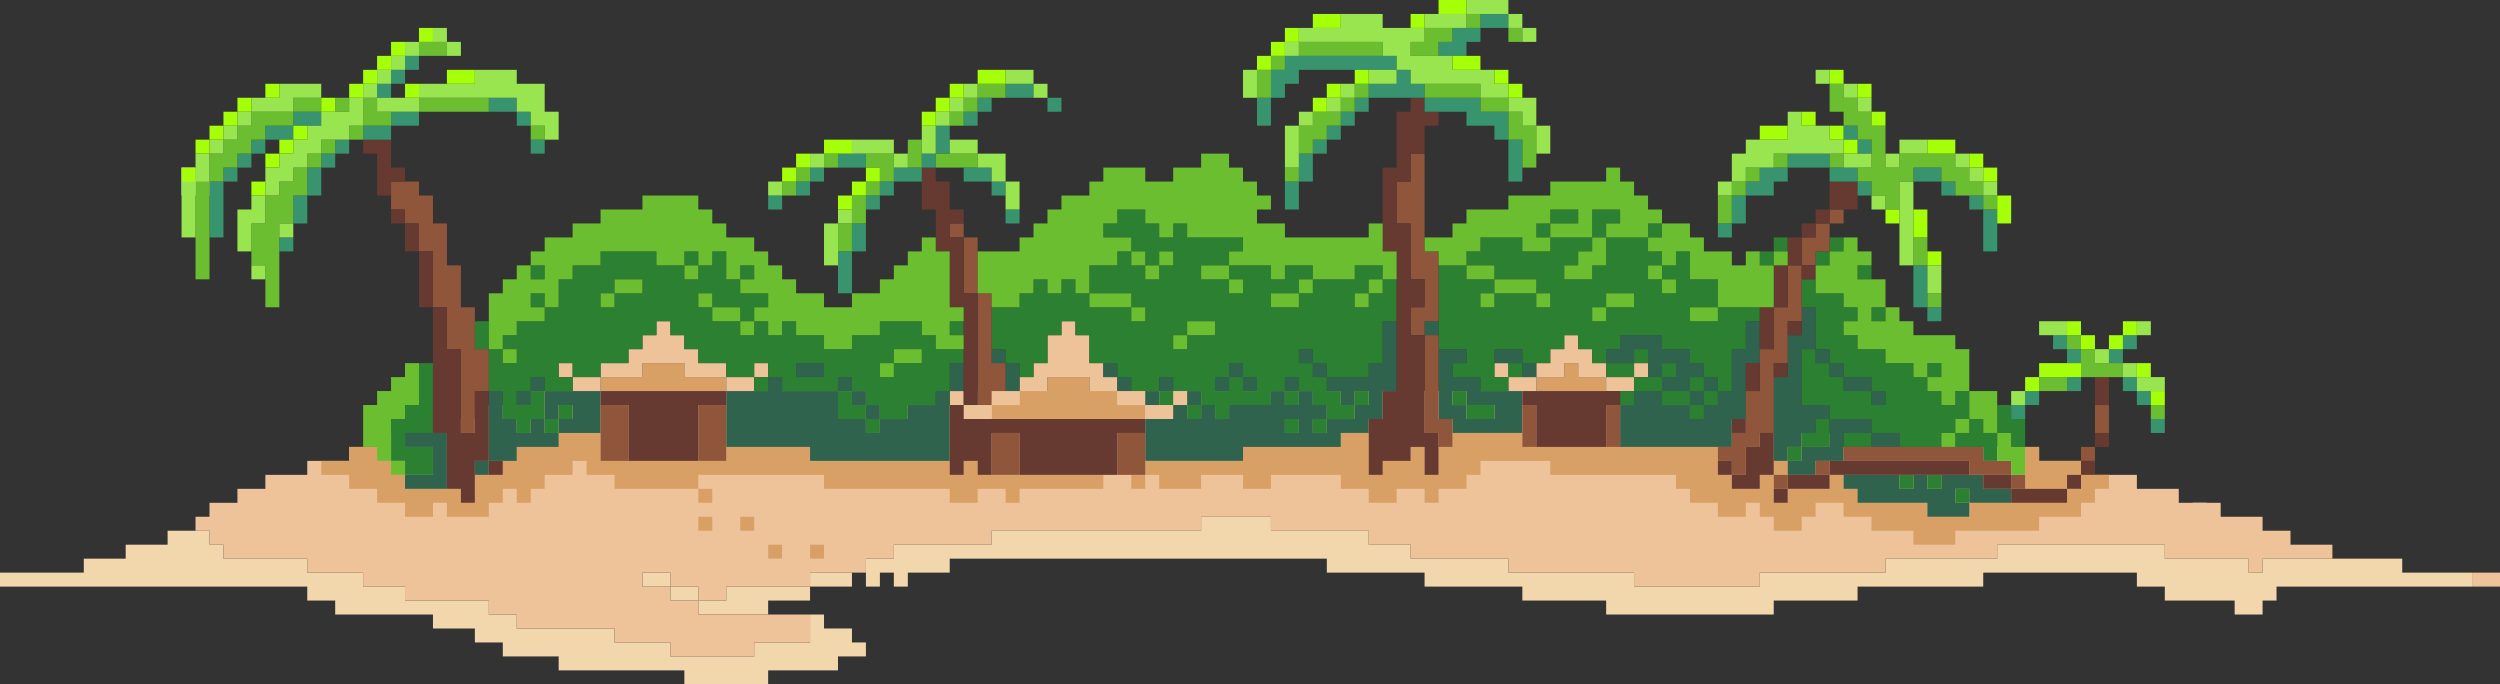 <svg id="b99c3933-4fa7-4499-98c5-b3b7afc32246" data-name="Lager 1" xmlns="http://www.w3.org/2000/svg" viewBox="0 0 179 49"><rect x="0" y="0" width="179" height="49" fill="#333333" stroke="none"/><defs><style>.bbfe2d31-8d7a-43f1-84e0-12f3c2088605{fill:#f5f5f5;}.ece03221-8465-436a-b35c-cef4a59716dc{fill:#fff;}.be7dafcf-05a3-487e-b935-1e4a56b34aa4{fill:#59c5ff;}.b000dfe1-abd7-41be-952e-a929fa47f0cc{fill:#f2d6ac;}.a8a12b8c-b27f-4405-be6f-383934d85180{fill:#eec39a;}.b1485518-b87c-4e29-a443-979311e874e2{fill:#d9a066;}.bb0901eb-b037-4d3a-84cd-32a6362a9f33{fill:#2f634d;}.a8fb3da1-7623-484b-ac12-c835b7625e03{fill:#2b8032;}.f91fd21f-5299-445f-840b-04afe3755d0a{fill:#8f563b;}.bc593d90-e7ed-4d78-ad05-82b628c4134c{fill:#663931;}.b6507620-9813-4c84-9a00-de7558ed7fbb{fill:#37946e;}.b3116ee2-da81-4948-b896-aadabbcc28d8{fill:#6abe30;}.bb8c5a71-f07a-46e1-b493-5b776344cd19{fill:#99e550;}.bf13d2af-485c-45ee-be24-ea7f7b4ad6c3{fill:#a4ff08;}</style></defs><rect class="bbfe2d31-8d7a-43f1-84e0-12f3c2088605" x="27" y="31" width="2" height="1"/><rect class="bbfe2d31-8d7a-43f1-84e0-12f3c2088605" x="27" y="29" width="1" height="1"/><rect class="bbfe2d31-8d7a-43f1-84e0-12f3c2088605" x="14" y="13" width="1" height="1"/><rect class="bbfe2d31-8d7a-43f1-84e0-12f3c2088605" x="13" y="12" width="1" height="1"/><rect class="ece03221-8465-436a-b35c-cef4a59716dc" x="157" y="36" width="1" height="1"/><rect class="ece03221-8465-436a-b35c-cef4a59716dc" x="27" y="32" width="2" height="1"/><rect class="ece03221-8465-436a-b35c-cef4a59716dc" x="13" y="13" width="1" height="1"/><rect class="be7dafcf-05a3-487e-b935-1e4a56b34aa4" x="156" y="38" width="2" height="1"/><polyline class="b000dfe1-abd7-41be-952e-a929fa47f0cc" points="61 45 59 45 59 44 58 44 58 46 54 46 54 47 48 47 48 46 44 46 44 45 37 45 37 44 35 44 35 43 29 43 29 42 26 42 26 41 22 41 22 40 16 40 16 39 15 39 15 38 12 38 12 39 9 39 9 40 6 40 6 41 0 41 0 42 22 42 22 43 24 43 24 44 31 44 31 45 34 45 34 46 36 46 36 47 40 47 40 48 49 48 49 49 55 49 55 48 60 48 60 47 62 47 62 46 61 46 61 45"/><polyline class="b000dfe1-abd7-41be-952e-a929fa47f0cc" points="55 44 55 43 58 43 58 42 52 42 52 43 50 43 50 44 55 44"/><rect class="b000dfe1-abd7-41be-952e-a929fa47f0cc" x="48" y="42" width="2" height="1"/><polyline class="b000dfe1-abd7-41be-952e-a929fa47f0cc" points="172 41 172 40 162 40 162 41 161 41 161 40 155 40 155 39 143 39 143 40 135 40 135 41 126 41 126 42 117 42 117 41 108 41 108 40 101 40 101 39 98 39 98 38 91 38 91 37 86 37 86 38 71 38 71 39 64 39 64 40 62 40 62 42 63 42 63 41 64 41 64 42 65 42 65 41 68 41 68 40 95 40 95 41 102 41 102 42 109 42 109 43 115 43 115 44 127 44 127 43 133 43 133 42 142 42 142 41 153 41 153 42 155 42 155 43 160 43 160 44 162 44 162 43 163 43 163 42 177 42 177 41 172 41"/><rect class="b000dfe1-abd7-41be-952e-a929fa47f0cc" x="58" y="41" width="3" height="1"/><rect class="b000dfe1-abd7-41be-952e-a929fa47f0cc" x="46" y="41" width="2" height="1"/><rect class="a8a12b8c-b27f-4405-be6f-383934d85180" x="177" y="41" width="2" height="1"/><polyline class="a8a12b8c-b27f-4405-be6f-383934d85180" points="164 39 164 38 162 38 162 37 159 37 159 36 156 36 156 35 153 35 153 34 150 34 150 33 146 33 146 32 131 32 131 31 125 31 125 30 121 30 121 29 115 29 115 28 70 28 70 29 62 29 62 28 38 28 38 29 34 29 34 30 31 30 31 31 28 31 28 32 25 32 25 33 22 33 22 34 19 34 19 35 17 35 17 36 15 36 15 37 14 37 14 38 15 38 15 39 16 39 16 40 22 40 22 41 26 41 26 42 29 42 29 43 35 43 35 44 37 44 37 45 44 45 44 46 48 46 48 47 54 47 54 46 58 46 58 44 50 44 50 43 48 43 48 42 46 42 46 41 48 41 48 42 50 42 50 43 52 43 52 42 58 42 58 41 62 41 62 40 64 40 64 39 71 39 71 38 86 38 86 37 91 37 91 38 98 38 98 39 101 39 101 40 108 40 108 41 117 41 117 42 126 42 126 41 135 41 135 40 143 40 143 39 155 39 155 40 161 40 161 41 162 41 162 40 167 40 167 39 164 39"/><rect class="b1485518-b87c-4e29-a443-979311e874e2" x="58" y="39" width="1" height="1"/><rect class="b1485518-b87c-4e29-a443-979311e874e2" x="55" y="39" width="1" height="1"/><rect class="b1485518-b87c-4e29-a443-979311e874e2" x="53" y="37" width="1" height="1"/><rect class="b1485518-b87c-4e29-a443-979311e874e2" x="50" y="37" width="1" height="1"/><rect class="b1485518-b87c-4e29-a443-979311e874e2" x="50" y="35" width="1" height="1"/><polyline class="b1485518-b87c-4e29-a443-979311e874e2" points="149 34 149 35 148 35 148 36 141 36 141 37 138 37 138 36 133 36 133 35 132 35 132 34 131 34 131 35 128 35 128 36 127 36 127 34 126 34 126 35 124 35 124 34 123 34 123 32 109 32 109 31 104 31 104 32 103 32 103 34 102 34 102 32 101 32 101 33 99 33 99 34 98 34 98 31 96 31 96 32 89 32 89 33 82 33 82 34 83 34 83 35 86 35 86 34 89 34 89 35 91 35 91 34 96 34 96 35 98 35 98 36 100 36 100 35 102 35 102 36 103 36 103 35 105 35 105 34 106 34 106 33 111 33 111 34 120 34 120 35 121 35 121 36 123 36 123 37 125 37 125 36 126 36 126 37 127 37 127 38 129 38 129 37 130 37 130 36 132 36 132 37 134 37 134 38 137 38 137 39 140 39 140 38 146 38 146 37 149 37 149 36 150 36 150 35 151 35 151 34 149 34"/><rect class="b1485518-b87c-4e29-a443-979311e874e2" x="81" y="34" width="1" height="1"/><polyline class="b1485518-b87c-4e29-a443-979311e874e2" points="70 34 70 33 69 33 69 34 68 34 68 33 58 33 58 32 52 32 52 33 43 33 43 31 40 31 40 32 37 32 37 33 36 33 36 34 34 34 34 36 33 36 33 35 29 35 29 34 28 34 28 33 27 33 27 32 25 32 25 33 23 33 23 34 25 34 25 35 27 35 27 36 29 36 29 37 31 37 31 36 32 36 32 37 35 37 35 36 36 36 36 35 37 35 37 36 38 36 38 35 39 35 39 34 41 34 41 33 42 33 42 34 44 34 44 35 50 35 50 34 59 34 59 35 68 35 68 36 70 36 70 35 72 35 72 36 73 36 73 35 79 35 79 34 70 34"/><polyline class="b1485518-b87c-4e29-a443-979311e874e2" points="149 34 149 33 146 33 146 32 145 32 145 35 148 35 148 34 149 34"/><rect class="b1485518-b87c-4e29-a443-979311e874e2" x="127" y="33" width="1" height="1"/><polyline class="b1485518-b87c-4e29-a443-979311e874e2" points="82 30 82 29 80 29 80 28 78 28 78 27 75 27 75 28 73 28 73 29 71 29 71 30 82 30"/><polyline class="b1485518-b87c-4e29-a443-979311e874e2" points="115 28 115 27 113 27 113 26 112 26 112 27 110 27 110 28 115 28"/><polyline class="b1485518-b87c-4e29-a443-979311e874e2" points="52 28 52 27 49 27 49 26 46 26 46 27 43 27 43 28 52 28"/><rect class="a8a12b8c-b27f-4405-be6f-383934d85180" x="82" y="29" width="2" height="1"/><rect class="a8a12b8c-b27f-4405-be6f-383934d85180" x="69" y="29" width="2" height="1"/><rect class="a8a12b8c-b27f-4405-be6f-383934d85180" x="84" y="28" width="1" height="1"/><rect class="a8a12b8c-b27f-4405-be6f-383934d85180" x="80" y="28" width="2" height="1"/><rect class="a8a12b8c-b27f-4405-be6f-383934d85180" x="71" y="28" width="2" height="1"/><rect class="a8a12b8c-b27f-4405-be6f-383934d85180" x="68" y="28" width="1" height="1"/><rect class="a8a12b8c-b27f-4405-be6f-383934d85180" x="115" y="27" width="2" height="1"/><rect class="a8a12b8c-b27f-4405-be6f-383934d85180" x="108" y="27" width="2" height="1"/><polyline class="a8a12b8c-b27f-4405-be6f-383934d85180" points="79 27 79 26 78 26 78 24 77 24 77 23 76 23 76 24 75 24 75 26 74 26 74 27 73 27 73 28 75 28 75 27 78 27 78 28 80 28 80 27 79 27"/><rect class="a8a12b8c-b27f-4405-be6f-383934d85180" x="52" y="27" width="2" height="1"/><rect class="a8a12b8c-b27f-4405-be6f-383934d85180" x="41" y="27" width="2" height="1"/><rect class="a8a12b8c-b27f-4405-be6f-383934d85180" x="117" y="26" width="1" height="1"/><polyline class="a8a12b8c-b27f-4405-be6f-383934d85180" points="114 26 114 25 113 25 113 24 112 24 112 25 111 25 111 26 110 26 110 27 112 27 112 26 113 26 113 27 115 27 115 26 114 26"/><rect class="a8a12b8c-b27f-4405-be6f-383934d85180" x="107" y="26" width="1" height="1"/><rect class="a8a12b8c-b27f-4405-be6f-383934d85180" x="54" y="26" width="1" height="1"/><polyline class="a8a12b8c-b27f-4405-be6f-383934d85180" points="50 26 50 25 49 25 49 24 48 24 48 23 47 23 47 24 46 24 46 25 45 25 45 26 43 26 43 27 46 27 46 26 49 26 49 27 52 27 52 26 50 26"/><rect class="a8a12b8c-b27f-4405-be6f-383934d85180" x="40" y="26" width="1" height="1"/><polyline class="bb0901eb-b037-4d3a-84cd-32a6362a9f33" points="142 35 142 34 139 34 139 35 138 35 138 34 137 34 137 35 136 35 136 34 132 34 132 35 133 35 133 36 138 36 138 37 141 37 141 36 140 36 140 35 141 35 141 36 144 36 144 35 142 35"/><rect class="bb0901eb-b037-4d3a-84cd-32a6362a9f33" x="34" y="33" width="1" height="1"/><polyline class="bb0901eb-b037-4d3a-84cd-32a6362a9f33" points="132 31 134 31 134 30 131 30 131 32 129 32 129 33 128 33 128 34 130 34 130 33 132 33 132 31"/><rect class="bb0901eb-b037-4d3a-84cd-32a6362a9f33" x="134" y="31" width="2" height="1"/><polyline class="bb0901eb-b037-4d3a-84cd-32a6362a9f33" points="129 32 129 31 130 31 130 30 131 30 131 29 129 29 129 25 130 25 130 22 129 22 129 24 128 24 128 27 127 27 127 33 128 33 128 32 129 32"/><polyline class="bb0901eb-b037-4d3a-84cd-32a6362a9f33" points="29 31 29 32 31 32 31 34 29 34 29 35 32 35 32 31 29 31"/><polyline class="bb0901eb-b037-4d3a-84cd-32a6362a9f33" points="39 30 38 30 38 31 37 31 37 30 36 30 36 28 35 28 35 33 37 33 37 32 40 32 40 31 39 31 39 30"/><rect class="bb0901eb-b037-4d3a-84cd-32a6362a9f33" x="62" y="29" width="1" height="1"/><rect class="bb0901eb-b037-4d3a-84cd-32a6362a9f33" x="134" y="28" width="1" height="1"/><rect class="bb0901eb-b037-4d3a-84cd-32a6362a9f33" x="121" y="28" width="1" height="1"/><path class="bb0901eb-b037-4d3a-84cd-32a6362a9f33" d="M108.13,29.91v-1h-2v-1h1v-1h-2v5h1v1h5v-3h-3m-1,2v-1h-1v-1h1v1h2v1Z" transform="translate(-2.13 -1.91)"/><rect class="bb0901eb-b037-4d3a-84cd-32a6362a9f33" x="85" y="28" width="1" height="1"/><rect class="bb0901eb-b037-4d3a-84cd-32a6362a9f33" x="82" y="28" width="1" height="1"/><polyline class="bb0901eb-b037-4d3a-84cd-32a6362a9f33" points="67 29 65 29 65 30 63 30 63 31 62 31 62 30 60 30 60 28 56 28 56 27 55 27 55 28 52 28 52 32 58 32 58 33 68 33 68 28 67 28 67 29"/><rect class="bb0901eb-b037-4d3a-84cd-32a6362a9f33" x="61" y="28" width="1" height="1"/><polyline class="bb0901eb-b037-4d3a-84cd-32a6362a9f33" points="39 28 39 30 40 30 40 29 41 29 41 30 40 30 40 31 43 31 43 28 39 28"/><rect class="bb0901eb-b037-4d3a-84cd-32a6362a9f33" x="37" y="28" width="1" height="1"/><rect class="bb0901eb-b037-4d3a-84cd-32a6362a9f33" x="132" y="27" width="2" height="1"/><rect class="bb0901eb-b037-4d3a-84cd-32a6362a9f33" x="122" y="27" width="1" height="1"/><polyline class="bb0901eb-b037-4d3a-84cd-32a6362a9f33" points="121 28 121 27 122 27 122 26 121 26 121 25 119 25 119 24 116 24 116 25 115 25 115 26 117 26 117 25 118 25 118 27 119 27 119 26 120 26 120 27 119 27 119 28 121 28"/><rect class="bb0901eb-b037-4d3a-84cd-32a6362a9f33" x="92" y="27" width="1" height="1"/><rect class="bb0901eb-b037-4d3a-84cd-32a6362a9f33" x="89" y="27" width="1" height="1"/><rect class="bb0901eb-b037-4d3a-84cd-32a6362a9f33" x="87" y="27" width="1" height="1"/><rect class="bb0901eb-b037-4d3a-84cd-32a6362a9f33" x="83" y="27" width="1" height="1"/><rect class="bb0901eb-b037-4d3a-84cd-32a6362a9f33" x="80" y="27" width="1" height="1"/><rect class="bb0901eb-b037-4d3a-84cd-32a6362a9f33" x="60" y="27" width="1" height="1"/><rect class="bb0901eb-b037-4d3a-84cd-32a6362a9f33" x="38" y="27" width="1" height="1"/><rect class="bb0901eb-b037-4d3a-84cd-32a6362a9f33" x="131" y="26" width="1" height="1"/><rect class="bb0901eb-b037-4d3a-84cd-32a6362a9f33" x="109" y="26" width="1" height="1"/><rect class="bb0901eb-b037-4d3a-84cd-32a6362a9f33" x="94" y="26" width="1" height="1"/><rect class="bb0901eb-b037-4d3a-84cd-32a6362a9f33" x="88" y="26" width="1" height="1"/><rect class="bb0901eb-b037-4d3a-84cd-32a6362a9f33" x="79" y="26" width="1" height="1"/><rect class="bb0901eb-b037-4d3a-84cd-32a6362a9f33" x="72" y="26" width="1" height="2"/><rect class="bb0901eb-b037-4d3a-84cd-32a6362a9f33" x="68" y="26" width="1" height="2"/><rect class="bb0901eb-b037-4d3a-84cd-32a6362a9f33" x="57" y="26" width="2" height="1"/><rect class="bb0901eb-b037-4d3a-84cd-32a6362a9f33" x="130" y="25" width="1" height="1"/><rect class="bb0901eb-b037-4d3a-84cd-32a6362a9f33" x="107" y="25" width="2" height="1"/><rect class="bb0901eb-b037-4d3a-84cd-32a6362a9f33" x="93" y="25" width="1" height="1"/><rect class="bb0901eb-b037-4d3a-84cd-32a6362a9f33" x="71" y="25" width="1" height="1"/><polyline class="bb0901eb-b037-4d3a-84cd-32a6362a9f33" points="125 25 124 25 124 28 123 28 123 29 122 29 122 30 121 30 121 29 119 29 119 28 117 28 117 29 116 29 116 32 124 32 124 30 125 30 125 26 126 26 126 23 125 23 125 25"/><rect class="bb0901eb-b037-4d3a-84cd-32a6362a9f33" x="102" y="23" width="1" height="1"/><path class="bb0901eb-b037-4d3a-84cd-32a6362a9f33" d="M101.13,27.91h-1v1h-3v1h1v1h1v-1h1v1h-1v1h-2v1h-1v-1h1v-1h-1v-1h-1v1h-1v-1h-1v1h-3v1h-1v-1h-1v1h-1v-1h-1v1h-2v3h7v-1h7v-1h2v-1h1v-2h1v-5h-1v3m-7,4h1v1h-1Z" transform="translate(-2.13 -1.91)"/><rect class="a8fb3da1-7623-484b-ac12-c835b7625e03" x="140" y="35" width="1" height="1"/><rect class="a8fb3da1-7623-484b-ac12-c835b7625e03" x="138" y="34" width="1" height="1"/><rect class="a8fb3da1-7623-484b-ac12-c835b7625e03" x="136" y="34" width="1" height="1"/><rect class="a8fb3da1-7623-484b-ac12-c835b7625e03" x="128" y="32" width="1" height="1"/><rect class="a8fb3da1-7623-484b-ac12-c835b7625e03" x="132" y="31" width="2" height="1"/><polyline class="a8fb3da1-7623-484b-ac12-c835b7625e03" points="144 30 144 29 143 29 143 31 144 31 144 32 145 32 145 30 144 30"/><polyline class="a8fb3da1-7623-484b-ac12-c835b7625e03" points="142 30 141 30 141 31 140 31 140 32 142 32 142 33 143 33 143 31 142 31 142 30"/><polyline class="a8fb3da1-7623-484b-ac12-c835b7625e03" points="130 31 129 31 129 32 131 32 131 30 130 30 130 31"/><rect class="a8fb3da1-7623-484b-ac12-c835b7625e03" x="94" y="30" width="1" height="1"/><rect class="a8fb3da1-7623-484b-ac12-c835b7625e03" x="92" y="30" width="1" height="1"/><rect class="a8fb3da1-7623-484b-ac12-c835b7625e03" x="62" y="30" width="1" height="1"/><rect class="a8fb3da1-7623-484b-ac12-c835b7625e03" x="39" y="30" width="1" height="1"/><polyline class="a8fb3da1-7623-484b-ac12-c835b7625e03" points="141 30 141 28 140 28 140 29 139 29 139 28 138 28 138 27 137 27 137 26 135 26 135 25 133 25 133 24 132 24 132 23 133 23 133 22 132 22 132 21 130 21 130 20 129 20 129 22 130 22 130 25 131 25 131 26 132 26 132 27 134 27 134 28 135 28 135 29 134 29 134 28 132 28 132 27 131 27 131 26 130 26 130 25 129 25 129 29 131 29 131 30 134 30 134 31 136 31 136 32 139 32 139 31 140 31 140 30 141 30"/><rect class="a8fb3da1-7623-484b-ac12-c835b7625e03" x="121" y="29" width="1" height="1"/><rect class="a8fb3da1-7623-484b-ac12-c835b7625e03" x="105" y="29" width="2" height="1"/><rect class="a8fb3da1-7623-484b-ac12-c835b7625e03" x="85" y="29" width="1" height="1"/><polyline class="a8fb3da1-7623-484b-ac12-c835b7625e03" points="61 29 61 28 60 28 60 30 62 30 62 29 61 29"/><rect class="a8fb3da1-7623-484b-ac12-c835b7625e03" x="40" y="29" width="1" height="1"/><rect class="a8fb3da1-7623-484b-ac12-c835b7625e03" x="122" y="28" width="1" height="1"/><rect class="a8fb3da1-7623-484b-ac12-c835b7625e03" x="119" y="28" width="2" height="1"/><rect class="a8fb3da1-7623-484b-ac12-c835b7625e03" x="116" y="28" width="1" height="1"/><rect class="a8fb3da1-7623-484b-ac12-c835b7625e03" x="104" y="28" width="1" height="1"/><rect class="a8fb3da1-7623-484b-ac12-c835b7625e03" x="97" y="28" width="1" height="1"/><rect class="a8fb3da1-7623-484b-ac12-c835b7625e03" x="92" y="28" width="1" height="1"/><rect class="a8fb3da1-7623-484b-ac12-c835b7625e03" x="83" y="28" width="1" height="1"/><rect class="a8fb3da1-7623-484b-ac12-c835b7625e03" x="121" y="27" width="1" height="1"/><rect class="a8fb3da1-7623-484b-ac12-c835b7625e03" x="117" y="27" width="2" height="1"/><rect class="a8fb3da1-7623-484b-ac12-c835b7625e03" x="54" y="27" width="1" height="1"/><rect class="a8fb3da1-7623-484b-ac12-c835b7625e03" x="138" y="26" width="1" height="1"/><rect class="a8fb3da1-7623-484b-ac12-c835b7625e03" x="119" y="26" width="1" height="1"/><rect class="a8fb3da1-7623-484b-ac12-c835b7625e03" x="115" y="26" width="2" height="1"/><rect class="a8fb3da1-7623-484b-ac12-c835b7625e03" x="108" y="26" width="1" height="1"/><polyline class="a8fb3da1-7623-484b-ac12-c835b7625e03" points="30 29 29 29 29 30 28 30 28 33 29 33 29 34 31 34 31 32 29 32 29 31 31 31 31 26 30 26 30 29"/><rect class="a8fb3da1-7623-484b-ac12-c835b7625e03" x="117" y="25" width="1" height="1"/><path class="a8fb3da1-7623-484b-ac12-c835b7625e03" d="M69.13,26.91v-1h-1v-1h-3v1h-2v1h-2v-1h-2v-1h-1v1h-1v-1h-1v1h-1v-1h-2v-1h-1v-1h1v1h2v1h1v-1h1v-1h-2v-1h-1v-2h-1v1h-1v1h-1v-1h-2v-1h-4v1h-2v1h-1v2h-1v1h-2v1h-1v1h1v1h-1v-1h-1v3h1v2h1v1h1v-1h1v-2h-1v1h-1v-1h1v-1h1v1h2v-1h-1v-1h1v1h2v-1h2v-1h1v-1h1v-1h1v1h1v1h1v1h2v1h2v-1h1v1h1v1h4v-1h1v1h1v1h1v1h2v-1h2v-1h1v-2h1v-1h-2m-1,1h-2v1h-1v-1h1v-1h2Zm-22-5v1h-1v-1h1v-1h2v1Zm13,5h2v1h-2Z" transform="translate(-2.13 -1.91)"/><rect class="a8fb3da1-7623-484b-ac12-c835b7625e03" x="68" y="23" width="1" height="1"/><rect class="a8fb3da1-7623-484b-ac12-c835b7625e03" x="34" y="23" width="1" height="2"/><rect class="a8fb3da1-7623-484b-ac12-c835b7625e03" x="134" y="22" width="1" height="1"/><path class="a8fb3da1-7623-484b-ac12-c835b7625e03" d="M125.13,23.91v1h-2v-1h2v-2h-2v-2h-1v1h-1v1h1v1h-1v-1h-1v-1h1v-1h-1v-1h-3v2h-1v1h-2v-1h1v-1h1v-1h-3v1h-2v-1h-3v1h-1v1h2v1h3v1h1v1h-1v-1h-3v1h-1v-1h1v-1h-2v-1h-2v6h2v1h-1v1h2v1h2v-1h-1v-2h2v1h2v-1h1v-1h1v1h1v1h1v-1h1v-1h3v1h2v1h1v1h1v1h1v-3h1v-2h1v-1h-3m-8,1h-1v-1h1v-1h2v1h-2Z" transform="translate(-2.13 -1.91)"/><rect class="a8fb3da1-7623-484b-ac12-c835b7625e03" x="38" y="21" width="1" height="1"/><path class="a8fb3da1-7623-484b-ac12-c835b7625e03" d="M101.13,22.91h-1v1h-1v-1h1v-1h1v-1h-2v1h-3v1h-1v1h-2v-1h2v-1h1v-1h-2v1h-1v-1h-3v1h1v1h-1v-1h-2v-1h2v-1h1v-1h-4v-1h-1v1h-1v-1h-1v-1h-2v1h-1v1h2v1h1v1h1v-1h1v1h-1v1h-1v-1h-1v-1h-1v1h-2v2h3v1h1v1h-1v-1h-3v-1h-1v-1h-1v1h-1v-1h-1v1h-1v1h-2v3h1v1h1v1h1v-1h1v-2h1v-1h1v1h1v2h2v1h1v1h2v-1h1v1h2v1h1v1h1v-1h3v-1h1v-1h1v1h1v1h1v1h2v-1h-1v-1h-1v-1h-1v-1h-1v-1h1v1h1v1h3v-1h1v-3h1v-3h-1v1m-15,3h1v-1h2v1h-2v1h-1Zm5,4v-1h-1v1h-1v-1h1v-1h1v1h1v1Z" transform="translate(-2.13 -1.91)"/><rect class="a8fb3da1-7623-484b-ac12-c835b7625e03" x="133" y="19" width="1" height="1"/><rect class="a8fb3da1-7623-484b-ac12-c835b7625e03" x="53" y="19" width="1" height="1"/><rect class="a8fb3da1-7623-484b-ac12-c835b7625e03" x="38" y="19" width="1" height="1"/><rect class="a8fb3da1-7623-484b-ac12-c835b7625e03" x="130" y="18" width="1" height="1"/><rect class="a8fb3da1-7623-484b-ac12-c835b7625e03" x="126" y="18" width="1" height="1"/><rect class="a8fb3da1-7623-484b-ac12-c835b7625e03" x="49" y="18" width="1" height="1"/><rect class="a8fb3da1-7623-484b-ac12-c835b7625e03" x="131" y="17" width="1" height="1"/><rect class="a8fb3da1-7623-484b-ac12-c835b7625e03" x="127" y="17" width="1" height="1"/><rect class="a8fb3da1-7623-484b-ac12-c835b7625e03" x="118" y="16" width="1" height="1"/><polyline class="a8fb3da1-7623-484b-ac12-c835b7625e03" points="115 16 116 16 116 15 114 15 114 17 115 17 115 16"/><rect class="a8fb3da1-7623-484b-ac12-c835b7625e03" x="110" y="16" width="1" height="1"/><rect class="a8fb3da1-7623-484b-ac12-c835b7625e03" x="111" y="15" width="2" height="1"/><rect class="f91fd21f-5299-445f-840b-04afe3755d0a" x="144" y="34" width="1" height="1"/><rect class="f91fd21f-5299-445f-840b-04afe3755d0a" x="127" y="34" width="1" height="1"/><polyline class="f91fd21f-5299-445f-840b-04afe3755d0a" points="142 33 142 32 132 32 132 33 141 33 141 34 144 34 144 33 142 33"/><rect class="f91fd21f-5299-445f-840b-04afe3755d0a" x="130" y="33" width="1" height="1"/><rect class="f91fd21f-5299-445f-840b-04afe3755d0a" x="149" y="32" width="1" height="1"/><rect class="f91fd21f-5299-445f-840b-04afe3755d0a" x="80" y="31" width="2" height="3"/><rect class="f91fd21f-5299-445f-840b-04afe3755d0a" x="71" y="31" width="2" height="3"/><rect class="f91fd21f-5299-445f-840b-04afe3755d0a" x="150" y="29" width="1" height="2"/><rect class="f91fd21f-5299-445f-840b-04afe3755d0a" x="115" y="29" width="1" height="3"/><rect class="f91fd21f-5299-445f-840b-04afe3755d0a" x="109" y="29" width="1" height="3"/><polyline class="f91fd21f-5299-445f-840b-04afe3755d0a" points="103 24 102 24 102 31 103 31 103 32 104 32 104 30 103 30 103 24"/><rect class="f91fd21f-5299-445f-840b-04afe3755d0a" x="50" y="29" width="2" height="4"/><rect class="f91fd21f-5299-445f-840b-04afe3755d0a" x="43" y="29" width="2" height="4"/><polyline class="f91fd21f-5299-445f-840b-04afe3755d0a" points="34 22 33 22 33 19 32 19 32 16 31 16 31 14 30 14 30 13 28 13 28 15 29 15 29 16 30 16 30 18 31 18 31 22 32 22 32 25 33 25 33 31 34 31 34 28 35 28 35 25 34 25 34 22"/><polyline class="f91fd21f-5299-445f-840b-04afe3755d0a" points="103 23 103 18 102 18 102 11 101 11 101 13 100 13 100 16 101 16 101 20 102 20 102 22 101 22 101 24 102 24 102 23 103 23"/><polyline class="f91fd21f-5299-445f-840b-04afe3755d0a" points="70 29 71 29 71 28 72 28 72 26 71 26 71 21 70 21 70 29"/><polyline class="f91fd21f-5299-445f-840b-04afe3755d0a" points="128 22 127 22 127 25 126 25 126 28 125 28 125 31 124 31 124 32 123 32 123 33 124 33 124 34 125 34 125 32 126 32 126 31 127 31 127 26 128 26 128 23 129 23 129 19 128 19 128 22"/><rect class="f91fd21f-5299-445f-840b-04afe3755d0a" x="69" y="17" width="1" height="4"/><polyline class="f91fd21f-5299-445f-840b-04afe3755d0a" points="130 17 129 17 129 19 130 19 130 18 131 18 131 16 130 16 130 17"/><rect class="f91fd21f-5299-445f-840b-04afe3755d0a" x="68" y="16" width="1" height="1"/><rect class="f91fd21f-5299-445f-840b-04afe3755d0a" x="131" y="15" width="1" height="1"/><rect class="bc593d90-e7ed-4d78-ad05-82b628c4134c" x="144" y="35" width="4" height="1"/><rect class="bc593d90-e7ed-4d78-ad05-82b628c4134c" x="127" y="35" width="1" height="1"/><rect class="bc593d90-e7ed-4d78-ad05-82b628c4134c" x="148" y="34" width="1" height="1"/><rect class="bc593d90-e7ed-4d78-ad05-82b628c4134c" x="142" y="34" width="2" height="1"/><rect class="bc593d90-e7ed-4d78-ad05-82b628c4134c" x="128" y="34" width="3" height="1"/><rect class="bc593d90-e7ed-4d78-ad05-82b628c4134c" x="149" y="33" width="1" height="1"/><rect class="bc593d90-e7ed-4d78-ad05-82b628c4134c" x="131" y="33" width="10" height="1"/><polyline class="bc593d90-e7ed-4d78-ad05-82b628c4134c" points="127 31 126 31 126 32 125 32 125 34 124 34 124 35 126 35 126 34 127 34 127 31"/><rect class="bc593d90-e7ed-4d78-ad05-82b628c4134c" x="123" y="33" width="1" height="1"/><rect class="bc593d90-e7ed-4d78-ad05-82b628c4134c" x="35" y="33" width="1" height="1"/><rect class="bc593d90-e7ed-4d78-ad05-82b628c4134c" x="150" y="31" width="1" height="1"/><polyline class="bc593d90-e7ed-4d78-ad05-82b628c4134c" points="35 28 34 28 34 31 33 31 33 25 32 25 32 22 31 22 31 31 32 31 32 35 33 35 33 36 34 36 34 33 35 33 35 28"/><rect class="bc593d90-e7ed-4d78-ad05-82b628c4134c" x="124" y="30" width="1" height="1"/><polyline class="bc593d90-e7ed-4d78-ad05-82b628c4134c" points="69 30 69 29 68 29 68 34 69 34 69 33 70 33 70 34 71 34 71 31 73 31 73 34 80 34 80 31 82 31 82 30 69 30"/><polyline class="bc593d90-e7ed-4d78-ad05-82b628c4134c" points="109 28 109 29 110 29 110 32 115 32 115 29 116 29 116 28 109 28"/><polyline class="bc593d90-e7ed-4d78-ad05-82b628c4134c" points="70 21 69 21 69 17 68 17 68 16 69 16 69 15 68 15 68 13 67 13 67 12 66 12 66 15 67 15 67 18 68 18 68 22 69 22 69 29 70 29 70 21"/><polyline class="bc593d90-e7ed-4d78-ad05-82b628c4134c" points="43 28 43 29 45 29 45 33 50 33 50 29 52 29 52 28 43 28"/><rect class="bc593d90-e7ed-4d78-ad05-82b628c4134c" x="150" y="27" width="1" height="2"/><rect class="bc593d90-e7ed-4d78-ad05-82b628c4134c" x="125" y="26" width="1" height="2"/><rect class="bc593d90-e7ed-4d78-ad05-82b628c4134c" x="127" y="26" width="1" height="1"/><rect class="bc593d90-e7ed-4d78-ad05-82b628c4134c" x="126" y="22" width="1" height="3"/><rect class="bc593d90-e7ed-4d78-ad05-82b628c4134c" x="128" y="23" width="1" height="1"/><rect class="bc593d90-e7ed-4d78-ad05-82b628c4134c" x="127" y="19" width="1" height="3"/><rect class="bc593d90-e7ed-4d78-ad05-82b628c4134c" x="30" y="18" width="1" height="4"/><rect class="bc593d90-e7ed-4d78-ad05-82b628c4134c" x="129" y="19" width="1" height="1"/><rect class="bc593d90-e7ed-4d78-ad05-82b628c4134c" x="128" y="17" width="1" height="2"/><rect class="bc593d90-e7ed-4d78-ad05-82b628c4134c" x="129" y="16" width="1" height="1"/><rect class="bc593d90-e7ed-4d78-ad05-82b628c4134c" x="29" y="16" width="1" height="2"/><rect class="bc593d90-e7ed-4d78-ad05-82b628c4134c" x="130" y="15" width="1" height="1"/><rect class="bc593d90-e7ed-4d78-ad05-82b628c4134c" x="28" y="15" width="1" height="1"/><rect class="bc593d90-e7ed-4d78-ad05-82b628c4134c" x="131" y="13" width="2" height="2"/><polyline class="bc593d90-e7ed-4d78-ad05-82b628c4134c" points="27 14 28 14 28 13 29 13 29 12 28 12 28 10 26 10 26 11 27 11 27 14"/><polyline class="bc593d90-e7ed-4d78-ad05-82b628c4134c" points="102 7 101 7 101 8 100 8 100 12 99 12 99 18 100 18 100 28 99 28 99 30 98 30 98 34 99 34 99 33 101 33 101 32 102 32 102 34 103 34 103 31 102 31 102 24 101 24 101 22 102 22 102 20 101 20 101 16 100 16 100 13 101 13 101 11 102 11 102 9 103 9 103 8 102 8 102 7"/><rect class="b6507620-9813-4c84-9a00-de7558ed7fbb" x="154" y="30" width="1" height="1"/><rect class="b6507620-9813-4c84-9a00-de7558ed7fbb" x="144" y="29" width="1" height="1"/><rect class="b6507620-9813-4c84-9a00-de7558ed7fbb" x="153" y="28" width="1" height="1"/><rect class="b6507620-9813-4c84-9a00-de7558ed7fbb" x="145" y="28" width="1" height="1"/><rect class="b6507620-9813-4c84-9a00-de7558ed7fbb" x="152" y="27" width="1" height="1"/><rect class="b6507620-9813-4c84-9a00-de7558ed7fbb" x="148" y="27" width="1" height="1"/><rect class="b6507620-9813-4c84-9a00-de7558ed7fbb" x="151" y="25" width="1" height="1"/><rect class="b6507620-9813-4c84-9a00-de7558ed7fbb" x="148" y="25" width="1" height="1"/><rect class="b6507620-9813-4c84-9a00-de7558ed7fbb" x="152" y="24" width="1" height="1"/><rect class="b6507620-9813-4c84-9a00-de7558ed7fbb" x="147" y="24" width="1" height="1"/><rect class="b6507620-9813-4c84-9a00-de7558ed7fbb" x="138" y="22" width="1" height="1"/><rect class="b6507620-9813-4c84-9a00-de7558ed7fbb" x="137" y="19" width="1" height="3"/><rect class="b6507620-9813-4c84-9a00-de7558ed7fbb" x="60" y="18" width="1" height="3"/><rect class="b6507620-9813-4c84-9a00-de7558ed7fbb" x="20" y="17" width="1" height="1"/><rect class="b6507620-9813-4c84-9a00-de7558ed7fbb" x="123" y="16" width="1" height="1"/><rect class="b6507620-9813-4c84-9a00-de7558ed7fbb" x="61" y="16" width="1" height="2"/><rect class="b6507620-9813-4c84-9a00-de7558ed7fbb" x="142" y="15" width="1" height="3"/><rect class="b6507620-9813-4c84-9a00-de7558ed7fbb" x="72" y="15" width="1" height="1"/><rect class="b6507620-9813-4c84-9a00-de7558ed7fbb" x="141" y="14" width="1" height="1"/><rect class="b6507620-9813-4c84-9a00-de7558ed7fbb" x="124" y="14" width="1" height="2"/><rect class="b6507620-9813-4c84-9a00-de7558ed7fbb" x="62" y="14" width="1" height="1"/><rect class="b6507620-9813-4c84-9a00-de7558ed7fbb" x="55" y="14" width="1" height="1"/><rect class="b6507620-9813-4c84-9a00-de7558ed7fbb" x="21" y="14" width="1" height="2"/><rect class="b6507620-9813-4c84-9a00-de7558ed7fbb" x="139" y="13" width="1" height="1"/><rect class="b6507620-9813-4c84-9a00-de7558ed7fbb" x="133" y="13" width="1" height="1"/><rect class="b6507620-9813-4c84-9a00-de7558ed7fbb" x="92" y="13" width="1" height="2"/><rect class="b6507620-9813-4c84-9a00-de7558ed7fbb" x="71" y="13" width="1" height="1"/><rect class="b6507620-9813-4c84-9a00-de7558ed7fbb" x="63" y="13" width="1" height="1"/><rect class="b6507620-9813-4c84-9a00-de7558ed7fbb" x="57" y="13" width="1" height="1"/><rect class="b6507620-9813-4c84-9a00-de7558ed7fbb" x="15" y="13" width="1" height="4"/><rect class="b6507620-9813-4c84-9a00-de7558ed7fbb" x="137" y="12" width="2" height="1"/><rect class="b6507620-9813-4c84-9a00-de7558ed7fbb" x="131" y="12" width="2" height="1"/><polyline class="b6507620-9813-4c84-9a00-de7558ed7fbb" points="126 12 126 13 125 13 125 14 127 14 127 13 128 13 128 12 126 12"/><rect class="b6507620-9813-4c84-9a00-de7558ed7fbb" x="69" y="12" width="2" height="1"/><rect class="b6507620-9813-4c84-9a00-de7558ed7fbb" x="64" y="12" width="2" height="1"/><rect class="b6507620-9813-4c84-9a00-de7558ed7fbb" x="58" y="12" width="1" height="1"/><rect class="b6507620-9813-4c84-9a00-de7558ed7fbb" x="22" y="12" width="1" height="2"/><rect class="b6507620-9813-4c84-9a00-de7558ed7fbb" x="16" y="12" width="1" height="1"/><rect class="b6507620-9813-4c84-9a00-de7558ed7fbb" x="128" y="11" width="3" height="1"/><rect class="b6507620-9813-4c84-9a00-de7558ed7fbb" x="93" y="11" width="1" height="2"/><rect class="b6507620-9813-4c84-9a00-de7558ed7fbb" x="66" y="11" width="1" height="1"/><rect class="b6507620-9813-4c84-9a00-de7558ed7fbb" x="60" y="11" width="2" height="1"/><rect class="b6507620-9813-4c84-9a00-de7558ed7fbb" x="23" y="11" width="1" height="1"/><rect class="b6507620-9813-4c84-9a00-de7558ed7fbb" x="17" y="11" width="1" height="1"/><rect class="b6507620-9813-4c84-9a00-de7558ed7fbb" x="133" y="10" width="1" height="1"/><rect class="b6507620-9813-4c84-9a00-de7558ed7fbb" x="108" y="10" width="1" height="3"/><rect class="b6507620-9813-4c84-9a00-de7558ed7fbb" x="94" y="10" width="1" height="1"/><rect class="b6507620-9813-4c84-9a00-de7558ed7fbb" x="38" y="10" width="1" height="1"/><rect class="b6507620-9813-4c84-9a00-de7558ed7fbb" x="24" y="10" width="1" height="1"/><rect class="b6507620-9813-4c84-9a00-de7558ed7fbb" x="18" y="10" width="1" height="1"/><rect class="b6507620-9813-4c84-9a00-de7558ed7fbb" x="132" y="9" width="1" height="1"/><rect class="b6507620-9813-4c84-9a00-de7558ed7fbb" x="95" y="9" width="1" height="1"/><rect class="b6507620-9813-4c84-9a00-de7558ed7fbb" x="67" y="9" width="1" height="2"/><rect class="b6507620-9813-4c84-9a00-de7558ed7fbb" x="26" y="9" width="2" height="1"/><rect class="b6507620-9813-4c84-9a00-de7558ed7fbb" x="19" y="9" width="2" height="1"/><polyline class="b6507620-9813-4c84-9a00-de7558ed7fbb" points="108 8 106 8 106 7 102 7 102 8 105 8 105 9 107 9 107 10 108 10 108 8"/><rect class="b6507620-9813-4c84-9a00-de7558ed7fbb" x="96" y="8" width="1" height="1"/><rect class="b6507620-9813-4c84-9a00-de7558ed7fbb" x="69" y="8" width="1" height="1"/><rect class="b6507620-9813-4c84-9a00-de7558ed7fbb" x="37" y="8" width="1" height="1"/><rect class="b6507620-9813-4c84-9a00-de7558ed7fbb" x="28" y="8" width="2" height="1"/><rect class="b6507620-9813-4c84-9a00-de7558ed7fbb" x="21" y="8" width="2" height="1"/><rect class="b6507620-9813-4c84-9a00-de7558ed7fbb" x="97" y="7" width="1" height="1"/><rect class="b6507620-9813-4c84-9a00-de7558ed7fbb" x="90" y="7" width="1" height="2"/><rect class="b6507620-9813-4c84-9a00-de7558ed7fbb" x="75" y="7" width="1" height="1"/><rect class="b6507620-9813-4c84-9a00-de7558ed7fbb" x="70" y="7" width="1" height="1"/><rect class="b6507620-9813-4c84-9a00-de7558ed7fbb" x="35" y="7" width="2" height="1"/><polyline class="b6507620-9813-4c84-9a00-de7558ed7fbb" points="101 6 101 5 100 5 100 6 98 6 98 7 102 7 102 6 101 6"/><rect class="b6507620-9813-4c84-9a00-de7558ed7fbb" x="72" y="6" width="2" height="1"/><rect class="b6507620-9813-4c84-9a00-de7558ed7fbb" x="27" y="6" width="1" height="1"/><rect class="b6507620-9813-4c84-9a00-de7558ed7fbb" x="28" y="5" width="1" height="1"/><polyline class="b6507620-9813-4c84-9a00-de7558ed7fbb" points="92 4 92 5 91 5 91 7 92 7 92 6 93 6 93 5 100 5 100 4 92 4"/><rect class="b6507620-9813-4c84-9a00-de7558ed7fbb" x="29" y="4" width="1" height="1"/><polyline class="b6507620-9813-4c84-9a00-de7558ed7fbb" points="105 4 105 3 106 3 106 2 104 2 104 3 103 3 103 4 105 4"/><rect class="b6507620-9813-4c84-9a00-de7558ed7fbb" x="106" y="1" width="2" height="1"/><rect class="b3116ee2-da81-4948-b896-aadabbcc28d8" x="28" y="33" width="1" height="1"/><polyline class="b3116ee2-da81-4948-b896-aadabbcc28d8" points="144 31 143 31 143 33 144 33 144 34 145 34 145 32 144 32 144 31"/><rect class="b3116ee2-da81-4948-b896-aadabbcc28d8" x="139" y="31" width="1" height="1"/><rect class="b3116ee2-da81-4948-b896-aadabbcc28d8" x="140" y="30" width="1" height="1"/><rect class="b3116ee2-da81-4948-b896-aadabbcc28d8" x="154" y="29" width="1" height="1"/><polyline class="b3116ee2-da81-4948-b896-aadabbcc28d8" points="143 28 141 28 141 30 142 30 142 31 143 31 143 28"/><rect class="b3116ee2-da81-4948-b896-aadabbcc28d8" x="146" y="27" width="2" height="1"/><polyline class="b3116ee2-da81-4948-b896-aadabbcc28d8" points="150 26 150 25 149 25 149 27 152 27 152 26 150 26"/><polyline class="b3116ee2-da81-4948-b896-aadabbcc28d8" points="141 25 140 25 140 24 137 24 137 23 136 23 136 22 135 22 135 23 134 23 134 22 135 22 135 20 133 20 133 19 134 19 134 18 133 18 133 17 132 17 132 18 131 18 131 19 130 19 130 21 132 21 132 22 133 22 133 23 132 23 132 24 133 24 133 25 135 25 135 26 137 26 137 27 138 27 138 26 139 26 139 27 138 27 138 28 139 28 139 29 140 29 140 28 141 28 141 25"/><rect class="b3116ee2-da81-4948-b896-aadabbcc28d8" x="63" y="26" width="1" height="1"/><polyline class="b3116ee2-da81-4948-b896-aadabbcc28d8" points="29 27 28 27 28 28 27 28 27 29 26 29 26 32 27 32 27 33 28 33 28 30 29 30 29 29 30 29 30 26 29 26 29 27"/><rect class="b3116ee2-da81-4948-b896-aadabbcc28d8" x="64" y="25" width="2" height="1"/><rect class="b3116ee2-da81-4948-b896-aadabbcc28d8" x="36" y="25" width="1" height="1"/><rect class="b3116ee2-da81-4948-b896-aadabbcc28d8" x="148" y="24" width="1" height="1"/><rect class="b3116ee2-da81-4948-b896-aadabbcc28d8" x="84" y="24" width="1" height="1"/><rect class="b3116ee2-da81-4948-b896-aadabbcc28d8" x="85" y="23" width="2" height="1"/><rect class="b3116ee2-da81-4948-b896-aadabbcc28d8" x="53" y="23" width="1" height="1"/><rect class="b3116ee2-da81-4948-b896-aadabbcc28d8" x="121" y="22" width="2" height="1"/><rect class="b3116ee2-da81-4948-b896-aadabbcc28d8" x="114" y="22" width="1" height="1"/><rect class="b3116ee2-da81-4948-b896-aadabbcc28d8" x="81" y="22" width="1" height="1"/><rect class="b3116ee2-da81-4948-b896-aadabbcc28d8" x="51" y="22" width="2" height="1"/><rect class="b3116ee2-da81-4948-b896-aadabbcc28d8" x="138" y="21" width="1" height="1"/><rect class="b3116ee2-da81-4948-b896-aadabbcc28d8" x="115" y="21" width="2" height="1"/><rect class="b3116ee2-da81-4948-b896-aadabbcc28d8" x="110" y="21" width="1" height="1"/><rect class="b3116ee2-da81-4948-b896-aadabbcc28d8" x="106" y="21" width="1" height="1"/><rect class="b3116ee2-da81-4948-b896-aadabbcc28d8" x="97" y="21" width="1" height="1"/><rect class="b3116ee2-da81-4948-b896-aadabbcc28d8" x="91" y="21" width="2" height="1"/><rect class="b3116ee2-da81-4948-b896-aadabbcc28d8" x="78" y="21" width="3" height="1"/><polyline class="b3116ee2-da81-4948-b896-aadabbcc28d8" points="68 18 67 18 67 17 66 17 66 18 65 18 65 19 64 19 64 20 63 20 63 21 61 21 61 22 59 22 59 21 57 21 57 20 56 20 56 19 55 19 55 18 54 18 54 17 52 17 52 16 51 16 51 15 50 15 50 14 46 14 46 15 43 15 43 16 41 16 41 17 39 17 39 18 38 18 38 19 39 19 39 20 38 20 38 19 37 19 37 20 36 20 36 21 35 21 35 25 36 25 36 24 37 24 37 23 39 23 39 22 38 22 38 21 39 21 39 22 40 22 40 20 41 20 41 19 43 19 43 18 47 18 47 19 49 19 49 18 50 18 50 19 51 19 51 18 52 18 52 20 53 20 53 19 54 19 54 20 53 20 53 21 55 21 55 22 54 22 54 23 55 23 55 24 56 24 56 23 57 23 57 24 59 24 59 25 61 25 61 24 63 24 63 23 66 23 66 24 67 24 67 25 69 25 69 24 68 24 68 23 69 23 69 22 68 22 68 18"/><rect class="b3116ee2-da81-4948-b896-aadabbcc28d8" x="50" y="21" width="1" height="1"/><rect class="b3116ee2-da81-4948-b896-aadabbcc28d8" x="43" y="21" width="1" height="1"/><rect class="b3116ee2-da81-4948-b896-aadabbcc28d8" x="119" y="20" width="1" height="1"/><rect class="b3116ee2-da81-4948-b896-aadabbcc28d8" x="107" y="20" width="3" height="1"/><rect class="b3116ee2-da81-4948-b896-aadabbcc28d8" x="98" y="20" width="1" height="1"/><rect class="b3116ee2-da81-4948-b896-aadabbcc28d8" x="93" y="20" width="1" height="1"/><rect class="b3116ee2-da81-4948-b896-aadabbcc28d8" x="88" y="20" width="1" height="1"/><rect class="b3116ee2-da81-4948-b896-aadabbcc28d8" x="44" y="20" width="2" height="1"/><rect class="b3116ee2-da81-4948-b896-aadabbcc28d8" x="118" y="19" width="1" height="1"/><rect class="b3116ee2-da81-4948-b896-aadabbcc28d8" x="105" y="19" width="2" height="1"/><rect class="b3116ee2-da81-4948-b896-aadabbcc28d8" x="86" y="19" width="2" height="1"/><rect class="b3116ee2-da81-4948-b896-aadabbcc28d8" x="82" y="19" width="1" height="1"/><rect class="b3116ee2-da81-4948-b896-aadabbcc28d8" x="49" y="19" width="1" height="1"/><rect class="b3116ee2-da81-4948-b896-aadabbcc28d8" x="137" y="17" width="1" height="2"/><rect class="b3116ee2-da81-4948-b896-aadabbcc28d8" x="127" y="18" width="1" height="1"/><polyline class="b3116ee2-da81-4948-b896-aadabbcc28d8" points="126 18 125 18 125 19 124 19 124 18 122 18 122 17 121 17 121 16 119 16 119 17 118 17 118 18 119 18 119 19 120 19 120 18 121 18 121 20 123 20 123 22 127 22 127 19 126 19 126 18"/><rect class="b3116ee2-da81-4948-b896-aadabbcc28d8" x="83" y="18" width="1" height="1"/><rect class="b3116ee2-da81-4948-b896-aadabbcc28d8" x="81" y="18" width="1" height="1"/><polyline class="b3116ee2-da81-4948-b896-aadabbcc28d8" points="114 18 113 18 113 19 112 19 112 20 114 20 114 19 115 19 115 17 114 17 114 18"/><polyline class="b3116ee2-da81-4948-b896-aadabbcc28d8" points="99 16 98 16 98 17 92 17 92 16 90 16 90 15 91 15 91 14 90 14 90 13 89 13 89 12 88 12 88 11 86 11 86 12 84 12 84 13 82 13 82 12 79 12 79 13 78 13 78 14 76 14 76 15 75 15 75 16 74 16 74 17 73 17 73 18 70 18 70 21 71 21 71 22 73 22 73 21 74 21 74 20 75 20 75 21 76 21 76 20 77 20 77 21 78 21 78 19 80 19 80 18 81 18 81 17 79 17 79 16 80 16 80 15 82 15 82 16 83 16 83 17 84 17 84 16 85 16 85 17 89 17 89 18 88 18 88 19 91 19 91 20 92 20 92 19 94 19 94 20 97 20 97 19 99 19 99 20 100 20 100 18 99 18 99 16"/><rect class="b3116ee2-da81-4948-b896-aadabbcc28d8" x="60" y="16" width="1" height="2"/><rect class="b3116ee2-da81-4948-b896-aadabbcc28d8" x="123" y="14" width="1" height="2"/><polyline class="b3116ee2-da81-4948-b896-aadabbcc28d8" points="119 16 119 15 118 15 118 14 117 14 117 13 116 13 116 12 115 12 115 13 111 13 111 14 108 14 108 15 105 15 105 16 104 16 104 17 102 17 102 18 103 18 103 19 105 19 105 18 106 18 106 17 109 17 109 18 111 18 111 17 110 17 110 16 111 16 111 15 113 15 113 16 111 16 111 17 114 17 114 15 116 15 116 16 115 16 115 17 118 17 118 16 119 16"/><rect class="b3116ee2-da81-4948-b896-aadabbcc28d8" x="61" y="14" width="1" height="2"/><rect class="b3116ee2-da81-4948-b896-aadabbcc28d8" x="142" y="14" width="1" height="1"/><rect class="b3116ee2-da81-4948-b896-aadabbcc28d8" x="124" y="13" width="1" height="1"/><rect class="b3116ee2-da81-4948-b896-aadabbcc28d8" x="62" y="13" width="1" height="1"/><rect class="b3116ee2-da81-4948-b896-aadabbcc28d8" x="56" y="13" width="1" height="1"/><rect class="b3116ee2-da81-4948-b896-aadabbcc28d8" x="14" y="13" width="1" height="7"/><rect class="b3116ee2-da81-4948-b896-aadabbcc28d8" x="125" y="12" width="1" height="1"/><rect class="b3116ee2-da81-4948-b896-aadabbcc28d8" x="92" y="12" width="1" height="1"/><polyline class="b3116ee2-da81-4948-b896-aadabbcc28d8" points="64 11 62 11 62 12 63 12 63 13 64 13 64 11"/><rect class="b3116ee2-da81-4948-b896-aadabbcc28d8" x="57" y="12" width="1" height="1"/><polyline class="b3116ee2-da81-4948-b896-aadabbcc28d8" points="21 13 20 13 20 14 19 14 19 16 18 16 18 19 19 19 19 22 20 22 20 16 21 16 21 14 22 14 22 12 21 12 21 13"/><rect class="b3116ee2-da81-4948-b896-aadabbcc28d8" x="131" y="11" width="1" height="1"/><rect class="b3116ee2-da81-4948-b896-aadabbcc28d8" x="127" y="11" width="1" height="1"/><rect class="b3116ee2-da81-4948-b896-aadabbcc28d8" x="67" y="11" width="3" height="1"/><rect class="b3116ee2-da81-4948-b896-aadabbcc28d8" x="65" y="10" width="1" height="2"/><rect class="b3116ee2-da81-4948-b896-aadabbcc28d8" x="59" y="11" width="1" height="1"/><rect class="b3116ee2-da81-4948-b896-aadabbcc28d8" x="22" y="11" width="1" height="1"/><polyline class="b3116ee2-da81-4948-b896-aadabbcc28d8" points="94 10 95 10 95 9 96 9 96 8 94 8 94 9 93 9 93 11 94 11 94 10"/><rect class="b3116ee2-da81-4948-b896-aadabbcc28d8" x="23" y="10" width="1" height="1"/><polyline class="b3116ee2-da81-4948-b896-aadabbcc28d8" points="18 10 19 10 19 9 21 9 21 8 18 8 18 9 17 9 17 10 16 10 16 11 15 11 15 13 16 13 16 12 17 12 17 11 18 11 18 10"/><polyline class="b3116ee2-da81-4948-b896-aadabbcc28d8" points="108 10 109 10 109 12 110 12 110 9 109 9 109 8 108 8 108 10"/><rect class="b3116ee2-da81-4948-b896-aadabbcc28d8" x="38" y="9" width="1" height="1"/><rect class="b3116ee2-da81-4948-b896-aadabbcc28d8" x="25" y="9" width="1" height="1"/><polyline class="b3116ee2-da81-4948-b896-aadabbcc28d8" points="132 9 133 9 133 10 134 10 134 12 133 12 133 13 134 13 134 14 135 14 135 15 136 15 136 13 137 13 137 12 139 12 139 13 140 13 140 14 142 14 142 13 141 13 141 12 140 12 140 11 136 11 136 12 135 12 135 9 134 9 134 8 133 8 133 7 132 7 132 6 131 6 131 8 132 8 132 9"/><rect class="b3116ee2-da81-4948-b896-aadabbcc28d8" x="68" y="8" width="1" height="1"/><polyline class="b3116ee2-da81-4948-b896-aadabbcc28d8" points="28 9 28 8 27 8 27 7 26 7 26 9 28 9"/><rect class="b3116ee2-da81-4948-b896-aadabbcc28d8" x="106" y="7" width="2" height="1"/><rect class="b3116ee2-da81-4948-b896-aadabbcc28d8" x="96" y="7" width="1" height="1"/><rect class="b3116ee2-da81-4948-b896-aadabbcc28d8" x="69" y="7" width="1" height="1"/><rect class="b3116ee2-da81-4948-b896-aadabbcc28d8" x="30" y="7" width="5" height="1"/><rect class="b3116ee2-da81-4948-b896-aadabbcc28d8" x="24" y="7" width="1" height="1"/><rect class="b3116ee2-da81-4948-b896-aadabbcc28d8" x="21" y="7" width="2" height="1"/><rect class="b3116ee2-da81-4948-b896-aadabbcc28d8" x="102" y="6" width="4" height="1"/><rect class="b3116ee2-da81-4948-b896-aadabbcc28d8" x="97" y="6" width="1" height="1"/><rect class="b3116ee2-da81-4948-b896-aadabbcc28d8" x="90" y="5" width="1" height="2"/><rect class="b3116ee2-da81-4948-b896-aadabbcc28d8" x="70" y="6" width="2" height="1"/><rect class="b3116ee2-da81-4948-b896-aadabbcc28d8" x="91" y="4" width="1" height="1"/><polyline class="b3116ee2-da81-4948-b896-aadabbcc28d8" points="103 4 103 3 104 3 104 2 102 2 102 3 101 3 101 4 103 4"/><rect class="b3116ee2-da81-4948-b896-aadabbcc28d8" x="93" y="3" width="6" height="1"/><rect class="b3116ee2-da81-4948-b896-aadabbcc28d8" x="30" y="3" width="2" height="1"/><rect class="b3116ee2-da81-4948-b896-aadabbcc28d8" x="108" y="2" width="1" height="1"/><rect class="b3116ee2-da81-4948-b896-aadabbcc28d8" x="105" y="1" width="1" height="1"/><rect class="bb8c5a71-f07a-46e1-b493-5b776344cd19" x="144" y="28" width="1" height="1"/><rect class="bb8c5a71-f07a-46e1-b493-5b776344cd19" x="153" y="27" width="2" height="1"/><rect class="bb8c5a71-f07a-46e1-b493-5b776344cd19" x="152" y="26" width="1" height="1"/><rect class="bb8c5a71-f07a-46e1-b493-5b776344cd19" x="150" y="25" width="1" height="1"/><rect class="bb8c5a71-f07a-46e1-b493-5b776344cd19" x="153" y="23" width="1" height="1"/><rect class="bb8c5a71-f07a-46e1-b493-5b776344cd19" x="146" y="23" width="2" height="1"/><rect class="bb8c5a71-f07a-46e1-b493-5b776344cd19" x="138" y="19" width="1" height="2"/><rect class="bb8c5a71-f07a-46e1-b493-5b776344cd19" x="18" y="19" width="1" height="1"/><rect class="bb8c5a71-f07a-46e1-b493-5b776344cd19" x="59" y="16" width="1" height="3"/><rect class="bb8c5a71-f07a-46e1-b493-5b776344cd19" x="20" y="16" width="1" height="1"/><rect class="bb8c5a71-f07a-46e1-b493-5b776344cd19" x="60" y="15" width="1" height="1"/><rect class="bb8c5a71-f07a-46e1-b493-5b776344cd19" x="134" y="14" width="1" height="1"/><polyline class="bb8c5a71-f07a-46e1-b493-5b776344cd19" points="18 15 17 15 17 18 18 18 18 16 19 16 19 14 18 14 18 15"/><rect class="bb8c5a71-f07a-46e1-b493-5b776344cd19" x="142" y="13" width="1" height="1"/><rect class="bb8c5a71-f07a-46e1-b493-5b776344cd19" x="136" y="13" width="1" height="6"/><rect class="bb8c5a71-f07a-46e1-b493-5b776344cd19" x="123" y="13" width="1" height="1"/><rect class="bb8c5a71-f07a-46e1-b493-5b776344cd19" x="72" y="13" width="1" height="2"/><rect class="bb8c5a71-f07a-46e1-b493-5b776344cd19" x="55" y="13" width="1" height="1"/><polyline class="bb8c5a71-f07a-46e1-b493-5b776344cd19" points="13 15 13 17 14 17 14 13 13 13 13 14"/><path class="bb8c5a71-f07a-46e1-b493-5b776344cd19" d="M15.13,15.91" transform="translate(-2.13 -1.91)"/><rect class="bb8c5a71-f07a-46e1-b493-5b776344cd19" x="141" y="12" width="1" height="1"/><rect class="bb8c5a71-f07a-46e1-b493-5b776344cd19" x="140" y="11" width="1" height="1"/><rect class="bb8c5a71-f07a-46e1-b493-5b776344cd19" x="135" y="11" width="1" height="1"/><rect class="bb8c5a71-f07a-46e1-b493-5b776344cd19" x="132" y="11" width="2" height="1"/><polyline class="bb8c5a71-f07a-46e1-b493-5b776344cd19" points="72 11 70 11 70 12 71 12 71 13 72 13 72 11"/><rect class="bb8c5a71-f07a-46e1-b493-5b776344cd19" x="64" y="11" width="1" height="1"/><rect class="bb8c5a71-f07a-46e1-b493-5b776344cd19" x="58" y="11" width="1" height="1"/><rect class="bb8c5a71-f07a-46e1-b493-5b776344cd19" x="14" y="11" width="1" height="2"/><rect class="bb8c5a71-f07a-46e1-b493-5b776344cd19" x="136" y="10" width="2" height="1"/><polyline class="bb8c5a71-f07a-46e1-b493-5b776344cd19" points="131 10 131 9 129 9 129 8 128 8 128 10 125 10 125 11 124 11 124 13 125 13 125 12 127 12 127 11 132 11 132 10 131 10"/><rect class="bb8c5a71-f07a-46e1-b493-5b776344cd19" x="68" y="10" width="2" height="1"/><rect class="bb8c5a71-f07a-46e1-b493-5b776344cd19" x="61" y="10" width="3" height="1"/><rect class="bb8c5a71-f07a-46e1-b493-5b776344cd19" x="15" y="10" width="1" height="1"/><rect class="bb8c5a71-f07a-46e1-b493-5b776344cd19" x="110" y="9" width="1" height="2"/><rect class="bb8c5a71-f07a-46e1-b493-5b776344cd19" x="92" y="9" width="1" height="3"/><rect class="bb8c5a71-f07a-46e1-b493-5b776344cd19" x="66" y="9" width="1" height="2"/><rect class="bb8c5a71-f07a-46e1-b493-5b776344cd19" x="16" y="9" width="1" height="1"/><rect class="bb8c5a71-f07a-46e1-b493-5b776344cd19" x="93" y="8" width="1" height="1"/><rect class="bb8c5a71-f07a-46e1-b493-5b776344cd19" x="67" y="8" width="1" height="1"/><rect class="bb8c5a71-f07a-46e1-b493-5b776344cd19" x="17" y="8" width="1" height="1"/><rect class="bb8c5a71-f07a-46e1-b493-5b776344cd19" x="133" y="7" width="1" height="1"/><polyline class="bb8c5a71-f07a-46e1-b493-5b776344cd19" points="110 7 108 7 108 8 109 8 109 9 110 9 110 7"/><rect class="bb8c5a71-f07a-46e1-b493-5b776344cd19" x="95" y="7" width="1" height="1"/><rect class="bb8c5a71-f07a-46e1-b493-5b776344cd19" x="68" y="7" width="1" height="1"/><polyline class="bb8c5a71-f07a-46e1-b493-5b776344cd19" points="39 6 37 6 37 5 34 5 34 6 30 6 30 7 37 7 37 8 38 8 38 9 39 9 39 10 40 10 40 8 39 8 39 6"/><rect class="bb8c5a71-f07a-46e1-b493-5b776344cd19" x="27" y="7" width="3" height="1"/><polyline class="bb8c5a71-f07a-46e1-b493-5b776344cd19" points="25 8 23 8 23 9 22 9 22 10 21 10 21 11 20 11 20 12 19 12 19 14 20 14 20 13 21 13 21 12 22 12 22 11 23 11 23 10 25 10 25 9 26 9 26 7 25 7 25 8"/><polyline class="bb8c5a71-f07a-46e1-b493-5b776344cd19" points="21 8 21 7 23 7 23 6 20 6 20 7 18 7 18 8 21 8"/><rect class="bb8c5a71-f07a-46e1-b493-5b776344cd19" x="132" y="6" width="1" height="1"/><polyline class="bb8c5a71-f07a-46e1-b493-5b776344cd19" points="107 6 107 5 104 5 104 4 101 4 101 3 102 3 102 2 99 2 99 1 96 1 96 2 93 2 93 3 99 3 99 4 100 4 100 5 101 5 101 6 106 6 106 7 108 7 108 6 107 6"/><rect class="bb8c5a71-f07a-46e1-b493-5b776344cd19" x="96" y="6" width="1" height="1"/><rect class="bb8c5a71-f07a-46e1-b493-5b776344cd19" x="74" y="6" width="1" height="1"/><rect class="bb8c5a71-f07a-46e1-b493-5b776344cd19" x="69" y="6" width="1" height="1"/><rect class="bb8c5a71-f07a-46e1-b493-5b776344cd19" x="26" y="6" width="1" height="1"/><rect class="bb8c5a71-f07a-46e1-b493-5b776344cd19" x="130" y="5" width="1" height="1"/><rect class="bb8c5a71-f07a-46e1-b493-5b776344cd19" x="98" y="5" width="2" height="1"/><rect class="bb8c5a71-f07a-46e1-b493-5b776344cd19" x="89" y="5" width="1" height="2"/><rect class="bb8c5a71-f07a-46e1-b493-5b776344cd19" x="72" y="5" width="2" height="1"/><rect class="bb8c5a71-f07a-46e1-b493-5b776344cd19" x="27" y="5" width="1" height="1"/><rect class="bb8c5a71-f07a-46e1-b493-5b776344cd19" x="28" y="4" width="1" height="1"/><rect class="bb8c5a71-f07a-46e1-b493-5b776344cd19" x="92" y="3" width="1" height="1"/><rect class="bb8c5a71-f07a-46e1-b493-5b776344cd19" x="32" y="3" width="1" height="1"/><rect class="bb8c5a71-f07a-46e1-b493-5b776344cd19" x="29" y="3" width="1" height="1"/><rect class="bb8c5a71-f07a-46e1-b493-5b776344cd19" x="109" y="2" width="1" height="1"/><rect class="bb8c5a71-f07a-46e1-b493-5b776344cd19" x="31" y="2" width="1" height="1"/><rect class="bb8c5a71-f07a-46e1-b493-5b776344cd19" x="108" y="1" width="1" height="1"/><rect class="bb8c5a71-f07a-46e1-b493-5b776344cd19" x="102" y="1" width="3" height="1"/><rect class="bb8c5a71-f07a-46e1-b493-5b776344cd19" x="105" width="3" height="1"/><rect class="bf13d2af-485c-45ee-be24-ea7f7b4ad6c3" x="154" y="28" width="1" height="1"/><rect class="bf13d2af-485c-45ee-be24-ea7f7b4ad6c3" x="145" y="27" width="1" height="1"/><rect class="bf13d2af-485c-45ee-be24-ea7f7b4ad6c3" x="153" y="26" width="1" height="1"/><rect class="bf13d2af-485c-45ee-be24-ea7f7b4ad6c3" x="146" y="26" width="3" height="1"/><rect class="bf13d2af-485c-45ee-be24-ea7f7b4ad6c3" x="151" y="24" width="1" height="1"/><rect class="bf13d2af-485c-45ee-be24-ea7f7b4ad6c3" x="149" y="24" width="1" height="1"/><rect class="bf13d2af-485c-45ee-be24-ea7f7b4ad6c3" x="152" y="23" width="1" height="1"/><rect class="bf13d2af-485c-45ee-be24-ea7f7b4ad6c3" x="148" y="23" width="1" height="1"/><rect class="bf13d2af-485c-45ee-be24-ea7f7b4ad6c3" x="138" y="18" width="1" height="1"/><rect class="bf13d2af-485c-45ee-be24-ea7f7b4ad6c3" x="137" y="15" width="1" height="2"/><rect class="bf13d2af-485c-45ee-be24-ea7f7b4ad6c3" x="135" y="15" width="1" height="1"/><rect class="bf13d2af-485c-45ee-be24-ea7f7b4ad6c3" x="143" y="14" width="1" height="2"/><rect class="bf13d2af-485c-45ee-be24-ea7f7b4ad6c3" x="60" y="14" width="1" height="1"/><rect class="bf13d2af-485c-45ee-be24-ea7f7b4ad6c3" x="61" y="13" width="1" height="1"/><rect class="bf13d2af-485c-45ee-be24-ea7f7b4ad6c3" x="18" y="13" width="1" height="1"/><rect class="bf13d2af-485c-45ee-be24-ea7f7b4ad6c3" x="142" y="12" width="1" height="1"/><rect class="bf13d2af-485c-45ee-be24-ea7f7b4ad6c3" x="62" y="12" width="1" height="1"/><rect class="bf13d2af-485c-45ee-be24-ea7f7b4ad6c3" x="56" y="12" width="1" height="1"/><rect class="bf13d2af-485c-45ee-be24-ea7f7b4ad6c3" x="13" y="12" width="1" height="1"/><rect class="bf13d2af-485c-45ee-be24-ea7f7b4ad6c3" x="141" y="11" width="1" height="1"/><rect class="bf13d2af-485c-45ee-be24-ea7f7b4ad6c3" x="57" y="11" width="1" height="1"/><rect class="bf13d2af-485c-45ee-be24-ea7f7b4ad6c3" x="19" y="11" width="1" height="1"/><rect class="bf13d2af-485c-45ee-be24-ea7f7b4ad6c3" x="138" y="10" width="2" height="1"/><rect class="bf13d2af-485c-45ee-be24-ea7f7b4ad6c3" x="132" y="10" width="1" height="1"/><rect class="bf13d2af-485c-45ee-be24-ea7f7b4ad6c3" x="59" y="10" width="2" height="1"/><rect class="bf13d2af-485c-45ee-be24-ea7f7b4ad6c3" x="20" y="10" width="1" height="1"/><rect class="bf13d2af-485c-45ee-be24-ea7f7b4ad6c3" x="14" y="10" width="1" height="1"/><rect class="bf13d2af-485c-45ee-be24-ea7f7b4ad6c3" x="131" y="9" width="1" height="1"/><rect class="bf13d2af-485c-45ee-be24-ea7f7b4ad6c3" x="126" y="9" width="2" height="1"/><rect class="bf13d2af-485c-45ee-be24-ea7f7b4ad6c3" x="21" y="9" width="1" height="1"/><rect class="bf13d2af-485c-45ee-be24-ea7f7b4ad6c3" x="15" y="9" width="1" height="1"/><rect class="bf13d2af-485c-45ee-be24-ea7f7b4ad6c3" x="134" y="8" width="1" height="1"/><rect class="bf13d2af-485c-45ee-be24-ea7f7b4ad6c3" x="129" y="8" width="1" height="1"/><rect class="bf13d2af-485c-45ee-be24-ea7f7b4ad6c3" x="66" y="8" width="1" height="1"/><rect class="bf13d2af-485c-45ee-be24-ea7f7b4ad6c3" x="16" y="8" width="1" height="1"/><rect class="bf13d2af-485c-45ee-be24-ea7f7b4ad6c3" x="94" y="7" width="1" height="1"/><rect class="bf13d2af-485c-45ee-be24-ea7f7b4ad6c3" x="67" y="7" width="1" height="1"/><rect class="bf13d2af-485c-45ee-be24-ea7f7b4ad6c3" x="23" y="7" width="1" height="1"/><rect class="bf13d2af-485c-45ee-be24-ea7f7b4ad6c3" x="17" y="7" width="1" height="1"/><rect class="bf13d2af-485c-45ee-be24-ea7f7b4ad6c3" x="133" y="6" width="1" height="1"/><rect class="bf13d2af-485c-45ee-be24-ea7f7b4ad6c3" x="108" y="6" width="1" height="1"/><rect class="bf13d2af-485c-45ee-be24-ea7f7b4ad6c3" x="95" y="6" width="1" height="1"/><rect class="bf13d2af-485c-45ee-be24-ea7f7b4ad6c3" x="68" y="6" width="1" height="1"/><rect class="bf13d2af-485c-45ee-be24-ea7f7b4ad6c3" x="29" y="6" width="1" height="1"/><rect class="bf13d2af-485c-45ee-be24-ea7f7b4ad6c3" x="25" y="6" width="1" height="1"/><rect class="bf13d2af-485c-45ee-be24-ea7f7b4ad6c3" x="19" y="6" width="1" height="1"/><rect class="bf13d2af-485c-45ee-be24-ea7f7b4ad6c3" x="131" y="5" width="1" height="1"/><rect class="bf13d2af-485c-45ee-be24-ea7f7b4ad6c3" x="107" y="5" width="1" height="1"/><rect class="bf13d2af-485c-45ee-be24-ea7f7b4ad6c3" x="97" y="5" width="1" height="1"/><rect class="bf13d2af-485c-45ee-be24-ea7f7b4ad6c3" x="70" y="5" width="2" height="1"/><rect class="bf13d2af-485c-45ee-be24-ea7f7b4ad6c3" x="32" y="5" width="2" height="1"/><rect class="bf13d2af-485c-45ee-be24-ea7f7b4ad6c3" x="26" y="5" width="1" height="1"/><rect class="bf13d2af-485c-45ee-be24-ea7f7b4ad6c3" x="104" y="4" width="2" height="1"/><rect class="bf13d2af-485c-45ee-be24-ea7f7b4ad6c3" x="90" y="4" width="1" height="1"/><rect class="bf13d2af-485c-45ee-be24-ea7f7b4ad6c3" x="27" y="4" width="1" height="1"/><rect class="bf13d2af-485c-45ee-be24-ea7f7b4ad6c3" x="91" y="3" width="1" height="1"/><rect class="bf13d2af-485c-45ee-be24-ea7f7b4ad6c3" x="28" y="3" width="1" height="1"/><rect class="bf13d2af-485c-45ee-be24-ea7f7b4ad6c3" x="92" y="2" width="1" height="1"/><rect class="bf13d2af-485c-45ee-be24-ea7f7b4ad6c3" x="30" y="2" width="1" height="1"/><rect class="bf13d2af-485c-45ee-be24-ea7f7b4ad6c3" x="101" y="1" width="1" height="1"/><rect class="bf13d2af-485c-45ee-be24-ea7f7b4ad6c3" x="94" y="1" width="2" height="1"/><rect class="bf13d2af-485c-45ee-be24-ea7f7b4ad6c3" x="103" width="2" height="1"/></svg>